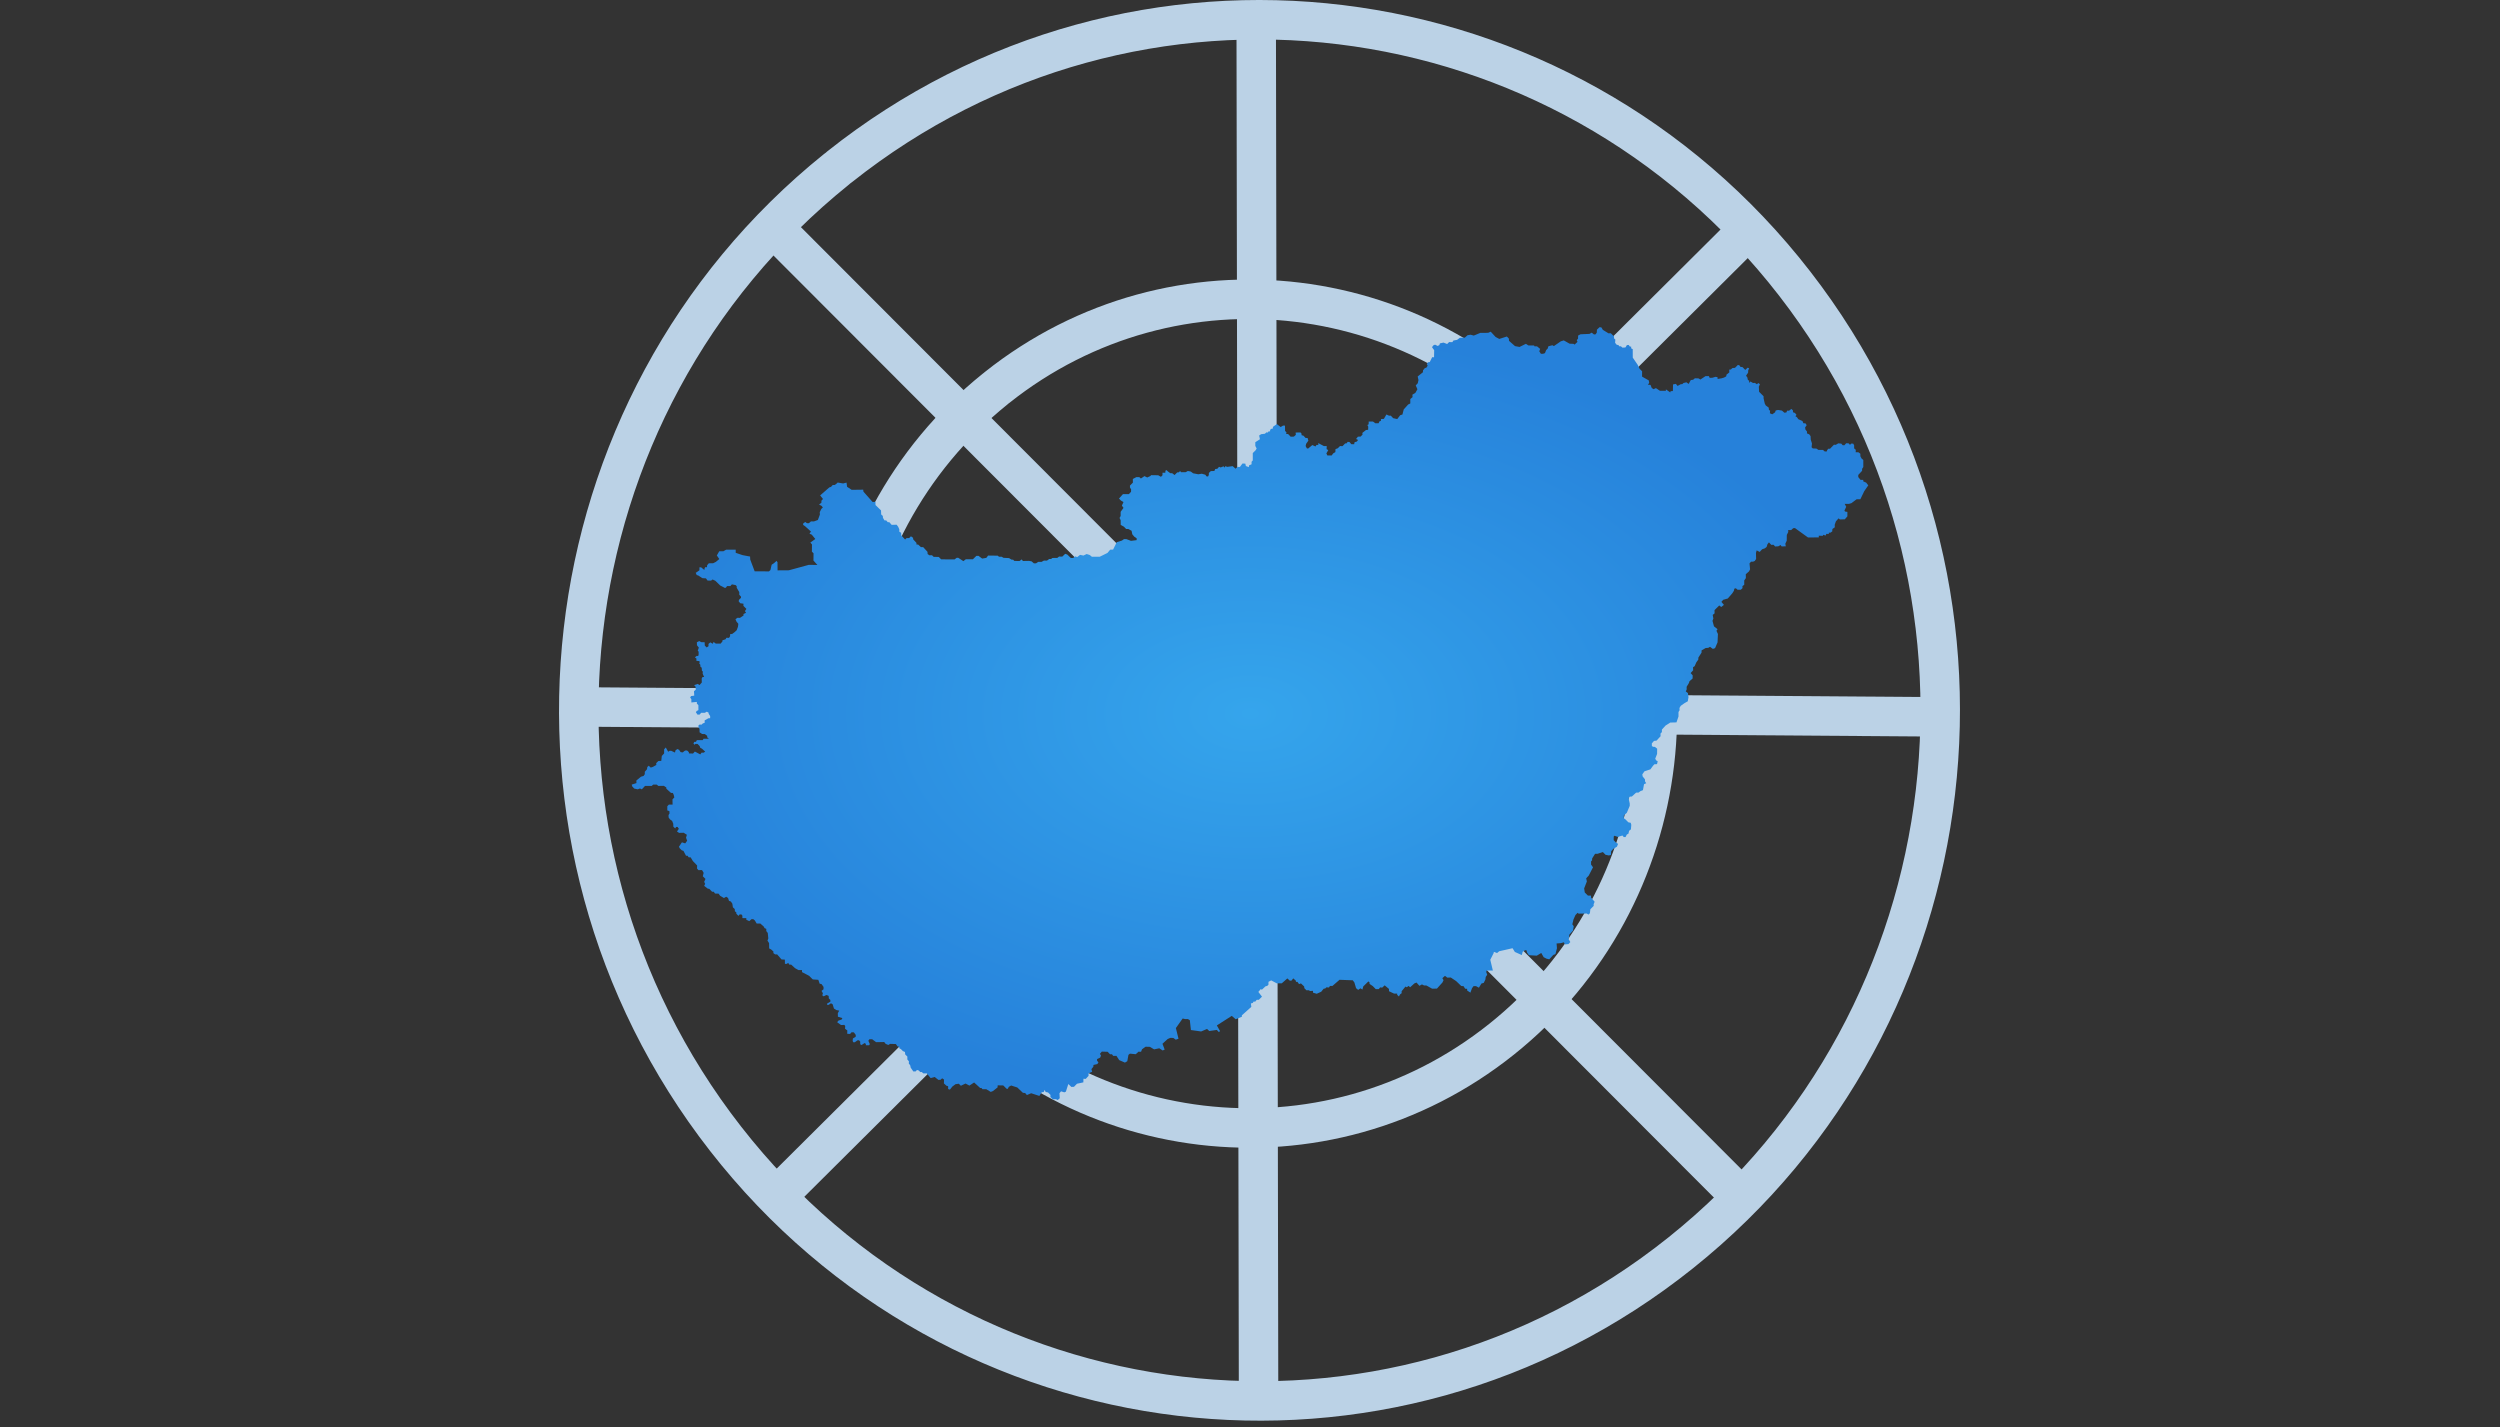 <?xml version="1.0" encoding="UTF-8" standalone="no"?>
<!-- Created with Inkscape (http://www.inkscape.org/) -->
<svg
   xmlns:dc="http://purl.org/dc/elements/1.1/"
   xmlns:cc="http://creativecommons.org/ns#"
   xmlns:rdf="http://www.w3.org/1999/02/22-rdf-syntax-ns#"
   xmlns:svg="http://www.w3.org/2000/svg"
   xmlns="http://www.w3.org/2000/svg"
   xmlns:xlink="http://www.w3.org/1999/xlink"
   xmlns:sodipodi="http://sodipodi.sourceforge.net/DTD/sodipodi-0.dtd"
   xmlns:inkscape="http://www.inkscape.org/namespaces/inkscape"
   version="1.0"
   width="604.976"
   height="345.377"
   id="svg1939"
   sodipodi:version="0.32"
   inkscape:version="0.46"
   sodipodi:docname="Wikinews-Hungary-logo.svg"
   inkscape:output_extension="org.inkscape.output.svg.inkscape"
   sodipodi:docbase="C:\Users\Simon\Desktop\Wikinews loggor">
  <rect width="100%" height="100%" fill="#333333" stroke="none"/>
  <sodipodi:namedview
     inkscape:window-height="718"
     inkscape:window-width="1280"
     inkscape:pageshadow="2"
     inkscape:pageopacity="0.0"
     guidetolerance="10.0"
     gridtolerance="10.0"
     objecttolerance="10.0"
     borderopacity="1.0"
     bordercolor="#666666"
     pagecolor="#ffffff"
     id="base"
     inkscape:zoom="1.4142136"
     inkscape:cx="165.27424"
     inkscape:cy="172.1824"
     inkscape:window-x="0"
     inkscape:window-y="29"
     inkscape:current-layer="svg1939"
     showgrid="false" />
  <defs
     id="defs1941">
    <inkscape:perspective
       sodipodi:type="inkscape:persp3d"
       inkscape:vp_x="0 : 172.68851 : 1"
       inkscape:vp_y="0 : 1000 : 0"
       inkscape:vp_z="604.97601 : 172.68851 : 1"
       inkscape:persp3d-origin="302.48801 : 115.12567 : 1"
       id="perspective4106" />
    <linearGradient
       id="linearGradient9171">
      <stop
         style="stop-color: rgb(176, 221, 255); stop-opacity: 1;"
         offset="0"
         id="stop9173" />
      <stop
         style="stop-color: rgb(202, 232, 255); stop-opacity: 1;"
         offset="0.5"
         id="stop9179" />
      <stop
         style="stop-color: rgb(176, 221, 255); stop-opacity: 1;"
         offset="1"
         id="stop9175" />
    </linearGradient>
    <linearGradient
       x1="258.18"
       y1="174.329"
       x2="374.432"
       y2="174.329"
       id="linearGradient9177"
       xlink:href="#linearGradient9171"
       gradientUnits="userSpaceOnUse"
       gradientTransform="matrix(0, -1, 1, 0, 128.16, 487.372)" />
    <linearGradient
       id="linearGradient8262">
      <stop
         style="stop-color: rgb(125, 193, 243); stop-opacity: 1;"
         offset="0"
         id="stop8264" />
      <stop
         style="stop-color: rgb(170, 221, 255); stop-opacity: 1;"
         offset="0.5"
         id="stop8268" />
      <stop
         style="stop-color: rgb(125, 193, 243); stop-opacity: 1;"
         offset="1"
         id="stop8266" />
    </linearGradient>
    <linearGradient
       x1="239.058"
       y1="175.028"
       x2="393.351"
       y2="175.028"
       id="linearGradient7375"
       xlink:href="#linearGradient8262"
       gradientUnits="userSpaceOnUse"
       gradientTransform="matrix(0, -1, 1, 0, 127.358, 487.97)" />
    <linearGradient
       id="linearGradient5571">
      <stop
         style="stop-color: rgb(75, 159, 219); stop-opacity: 1;"
         offset="0"
         id="stop5573" />
      <stop
         style="stop-color: rgb(126, 201, 253); stop-opacity: 1;"
         offset="0.5"
         id="stop5579" />
      <stop
         style="stop-color: rgb(75, 159, 219); stop-opacity: 1;"
         offset="1"
         id="stop5575" />
    </linearGradient>
    <linearGradient
       x1="223.063"
       y1="173.169"
       x2="410.072"
       y2="173.169"
       id="linearGradient5577"
       xlink:href="#linearGradient5571"
       gradientUnits="userSpaceOnUse"
       gradientTransform="matrix(0, -1, 1, 0, 129.581, 486.474)" />
    <linearGradient
       id="linearGradient18934">
      <stop
         style="stop-color: rgb(238, 238, 238); stop-opacity: 1;"
         offset="0"
         id="stop18936" />
      <stop
         style="stop-color: rgb(213, 225, 253); stop-opacity: 1;"
         offset="1"
         id="stop18938" />
    </linearGradient>
    <radialGradient
       cx="318.604"
       cy="175.158"
       r="164.734"
       fx="318.604"
       fy="175.158"
       id="radialGradient18940"
       xlink:href="#linearGradient18934"
       gradientUnits="userSpaceOnUse"
       gradientTransform="matrix(1, 0, 0, 1.014, -13.818, -5.801)" />
    <linearGradient
       id="linearGradient15386">
      <stop
         style="stop-color: rgb(53, 165, 236); stop-opacity: 1;"
         offset="0"
         id="stop15388" />
      <stop
         style="stop-color: rgb(38, 129, 218); stop-opacity: 1;"
         offset="1"
         id="stop15390" />
    </linearGradient>
    <radialGradient
       cx="373.082"
       cy="123.365"
       r="184.271"
       fx="373.082"
       fy="123.365"
       id="radialGradient15392"
       xlink:href="#linearGradient15386"
       gradientUnits="userSpaceOnUse"
       gradientTransform="matrix(1, 0, 0, 0.863, 0, 16.876)" />
    <radialGradient
       cx="373.082"
       cy="123.365"
       r="184.271"
       fx="373.082"
       fy="123.365"
       id="radialGradient1982"
       xlink:href="#linearGradient15386"
       gradientUnits="userSpaceOnUse"
       gradientTransform="matrix(1, 0, 0, 0.863, 0, 16.876)" />
    <style
       id="style6"
       type="text/css">
   
    .str3 {stroke:#595959;stroke-width:8;stroke-linejoin:round}
    .str1 {stroke:#000000;stroke-width:14}
    .str2 {stroke:#000000;stroke-width:14}
    .str0 {stroke:#000000;stroke-width:14;stroke-linejoin:round}
    .str7 {stroke:#990099;stroke-width:14}
    .str5 {stroke:#99FF99;stroke-width:14}
    .str6 {stroke:#000000;stroke-width:21;stroke-linejoin:round}
    .str4 {stroke:#3300CC;stroke-width:21;stroke-linejoin:round}
    .str8 {stroke:#FF9999;stroke-width:21;stroke-linejoin:round}
    .fil7 {fill:none}
    .fil8 {fill:#00FF00}
    .fil0 {fill:#336699}
    .fil3 {fill:#990000}
    .fil9 {fill:#9966FF}
    .fil5 {fill:#99FFFF}
    .fil4 {fill:#CC3300}
    .fil10 {fill:#FF6600}
    .fil1 {fill:#FF9933}
    .fil2 {fill:#FFFF99}
    .fil6 {fill:#FFFFFF}
   
  </style>
    <radialGradient
       inkscape:collect="always"
       xlink:href="#linearGradient15386"
       id="radialGradient4243"
       cx="4134.014"
       cy="5845.653"
       fx="4134.014"
       fy="5845.653"
       r="5943.906"
       gradientTransform="matrix(1,0,0,0.91,0,528.386)"
       gradientUnits="userSpaceOnUse" />
    <radialGradient
       inkscape:collect="always"
       xlink:href="#linearGradient15386"
       id="radialGradient4152"
       gradientUnits="userSpaceOnUse"
       gradientTransform="matrix(1,0,0,0.91,0,528.386)"
       cx="4134.014"
       cy="5845.653"
       fx="4134.014"
       fy="5845.653"
       r="5943.906" />
    <radialGradient
       inkscape:collect="always"
       xlink:href="#linearGradient15386"
       id="radialGradient4160"
       cx="311.127"
       cy="159.722"
       fx="311.127"
       fy="159.722"
       r="145.874"
       gradientTransform="matrix(1.027,0,0,0.642,-16.942,70.134)"
       gradientUnits="userSpaceOnUse" />
  </defs>
  <g
     id="layer1">
    <path
       d="M 13.928,225.272 C 10.243,220.252 6.154,211.34 4.024,203.686 C -2.777,179.249 -0.742,143.648 8.499,125.382 C 11.115,120.211 14.295,115.243 15.782,114.003 C 16.956,113.024 34.177,112.49 34.177,113.432 C 34.177,113.666 33.237,115.712 32.088,117.98 C 23.41,135.106 19.016,158.548 20.584,179.355 C 21.873,196.443 25.865,211.939 32.199,224.439 C 33.287,226.587 34.177,228.535 34.177,228.768 C 34.177,229.002 30.269,229.193 25.492,229.193 L 16.806,229.193 L 13.928,225.272 z M 571.332,228.594 C 571.332,228.265 573.087,223.854 575.232,218.792 C 582.542,201.543 585.392,185.633 584.527,166.911 C 583.495,144.612 580.296,132.269 570.71,113.605 C 570.541,113.277 574.478,113.008 579.458,113.008 L 588.512,113.008 L 591.368,116.788 C 597.127,124.411 601.116,135.003 603.579,149.216 C 605.23,158.739 605.465,179.538 604.03,189.005 C 601.66,204.643 595.834,220.311 590.147,226.34 L 587.457,229.193 L 579.395,229.193 C 574.96,229.193 571.332,228.923 571.332,228.594 z "
       style="fill: url(#linearGradient9177) rgb(0, 0, 0); fill-opacity: 1;"
       id="path6685" />
    <path
       d="M 63.893,248.544 C 60.76,248.225 60.37,247.88 56.568,242.082 C 51.583,234.479 48.585,227.913 45.413,217.654 C 36.673,189.386 37.001,150.549 46.213,122.957 C 49.026,114.529 55.453,101.909 59.075,97.702 L 61.632,94.73 L 72.222,94.631 C 78.047,94.577 82.995,94.715 83.218,94.937 C 83.441,95.16 82.753,97.079 81.689,99.202 C 76.566,109.423 72.028,126.628 69.552,145.214 C 68.132,155.872 67.895,185.956 69.146,196.565 C 70.656,209.359 73.841,223.477 78.011,235.854 C 80.203,242.363 81.773,247.913 81.498,248.189 C 80.908,248.78 68.644,249.027 63.893,248.544 z M 524.181,248.539 C 522.35,248.06 522.383,247.821 525.204,241.191 C 528.75,232.858 532.903,216.927 534.853,204.175 C 537.221,188.693 537.442,155.193 535.264,142.054 C 532.677,126.453 527.746,108.64 523.872,100.899 C 520.705,94.571 520.507,94.705 533.019,94.705 L 544.044,94.705 L 547.242,99.281 C 554.525,109.7 560.396,124.784 563.429,140.861 C 565.862,153.763 566.468,181.129 564.614,194.43 C 561.89,213.985 556.462,230.165 548.755,241.708 C 544.703,247.776 544.551,247.903 540.67,248.421 C 536.195,249.017 526.284,249.088 524.181,248.539 z "
       style="fill: url(#linearGradient7375) rgb(0, 0, 0); fill-opacity: 1;"
       id="path6683" />
    <path
       d="M 493.164,79.114 C 504.567,92.102 512.651,113.295 516.564,140.463 C 517.944,150.045 517.931,184.065 516.543,194.974 C 515.031,206.861 512.025,219.937 508.363,230.554 C 504.644,241.341 501.925,246.978 495.876,256.448 L 491.429,263.411 L 475.604,263.411 C 466.9,263.411 459.901,263.143 460.049,262.814 C 460.198,262.486 461.262,260.427 462.415,258.239 C 472.123,239.811 480.522,212.125 483.03,190.289 C 484.401,178.346 483.598,151.715 481.522,140.27 C 478.16,121.743 473.301,106.024 465.555,88.619 L 460.118,76.402 L 475.45,76.402 L 490.783,76.402 L 493.164,79.114 z M 145.577,77.218 C 145.577,77.666 144.274,80.621 142.681,83.783 C 133.874,101.268 126.423,125.127 123.69,144.595 C 121.971,156.837 121.927,186.853 123.613,196.963 C 126.893,216.638 132.317,234.122 140.702,252.056 C 143.384,257.79 145.577,262.691 145.577,262.946 C 145.577,263.202 138.797,263.411 130.511,263.411 L 115.444,263.411 L 112.57,259.904 C 90.327,232.759 81.276,167.789 93.159,120.568 C 97.559,103.087 104.879,87.76 112.828,79.386 L 115.661,76.402 L 130.619,76.402 C 140.304,76.402 145.577,76.69 145.577,77.218 z "
       style="fill: url(#linearGradient5577) rgb(0, 0, 0); fill-opacity: 1; fill-rule: evenodd;"
       id="path6681" />
    <path
       d="M 203.157,40.377 C 274.684,-16.508 378.11,-3.874 434.282,68.609 C 490.455,141.093 478.148,246.035 406.779,303.124 C 335.411,360.213 231.95,347.876 175.576,275.554 C 119.202,203.232 131.217,98.254 202.426,40.961"
       style="fill: url(#radialGradient18940) rgb(0, 0, 0); fill-opacity: 1; fill-rule: evenodd; stroke: none; stroke-width: 12; stroke-linecap: round; stroke-linejoin: round; marker-start: none; stroke-miterlimit: 4; stroke-dasharray: none; stroke-opacity: 1;"
       id="path12347" />
    <path
       d="M 203.157,40.377 C 274.684,-16.508 378.11,-3.874 434.282,68.609 C 490.455,141.093 478.148,246.035 406.779,303.124 C 335.411,360.213 231.95,347.876 175.576,275.554 C 119.202,203.232 131.217,98.254 202.426,40.961"
       style="fill: none; fill-opacity: 1; fill-rule: evenodd; stroke: rgb(187, 210, 230); stroke-width: 9.549; stroke-linecap: round; stroke-linejoin: round; marker-start: none; stroke-miterlimit: 4; stroke-dasharray: none; stroke-opacity: 1;"
       id="path8589" />
    <path
       d="M 241.262,93.78 C 284.178,59.65 346.233,67.23 379.937,110.72 C 413.641,154.21 406.256,217.175 363.435,251.429 C 320.614,285.682 258.538,278.28 224.713,234.886 C 190.889,191.493 198.098,128.507 240.823,94.131"
       style="fill: none; fill-opacity: 1; fill-rule: evenodd; stroke: rgb(187, 210, 230); stroke-width: 9.549; stroke-linecap: round; stroke-linejoin: round; marker-start: none; stroke-miterlimit: 4; stroke-dasharray: none; stroke-opacity: 1;"
       id="path8771" />
    <path
       d="M 187.805,55.712 L 422.562,290.866"
       style="fill: none; fill-opacity: 1; fill-rule: evenodd; stroke: rgb(187, 210, 230); stroke-width: 9.549; stroke-linecap: butt; stroke-linejoin: miter; stroke-miterlimit: 4; stroke-dasharray: none; stroke-opacity: 1;"
       id="path8781" />
    <path
       d="M 424.153,54.518 L 187.805,289.672"
       style="fill: none; fill-opacity: 1; fill-rule: evenodd; stroke: rgb(187, 210, 230); stroke-width: 9.549; stroke-linecap: butt; stroke-linejoin: miter; stroke-miterlimit: 4; stroke-dasharray: none; stroke-opacity: 1;"
       id="path9668" />
    <path
       d="M 303.99,4.781 L 304.564,340.602"
       style="fill: none; fill-opacity: 1; fill-rule: evenodd; stroke: rgb(187, 210, 230); stroke-width: 9.549; stroke-linecap: butt; stroke-linejoin: miter; stroke-miterlimit: 4; stroke-dasharray: none; stroke-opacity: 1;"
       id="path10559" />
    <path
       d="M 144.037,171.1 L 471.104,173.488"
       style="fill: none; fill-opacity: 1; fill-rule: evenodd; stroke: rgb(187, 210, 230); stroke-width: 9.549; stroke-linecap: butt; stroke-linejoin: miter; stroke-miterlimit: 4; stroke-dasharray: none; stroke-opacity: 1;"
       id="path10561" />
    <g
       transform="matrix(0.796, 0, 0, 0.796, 0, 76.402)"
       style="fill: url(#radialGradient15392) rgb(0, 0, 0); fill-opacity: 1; display: inline;"
       id="layer3" />
  </g>
  <path
     id="path1343"
     style="fill:url(#radialGradient4160);fill-opacity:1;fill-rule:evenodd;stroke:none;stroke-width:0.293px;stroke-linecap:butt;stroke-linejoin:miter;marker:none;stroke-miterlimit:4;stroke-dashoffset:0;stroke-opacity:1;visibility:visible;display:inline;overflow:visible"
     d="M 163.61,200.104 L 163.968,200.108 L 164.274,200.56 L 163.822,201.211 L 164.327,201.544 L 165.444,201.517 L 166.214,202.009 L 166.015,202.726 L 166.281,203.444 L 165.816,204.095 L 165.018,203.83 L 164.301,204.893 L 164.473,205.252 L 164.965,205.757 L 165.39,205.903 L 166.002,207.072 L 166.387,207.072 L 166.64,207.458 L 167.132,207.471 L 167.663,208.362 L 168.7,209.438 L 168.673,210.182 L 169.019,210.568 L 169.883,210.541 L 170.281,211.232 L 170.069,212.043 L 170.72,212.694 L 170.401,213.399 L 170.64,213.877 L 170.401,214.369 L 171.278,215.047 L 171.637,215.087 L 172.315,215.791 L 172.714,215.791 L 173.032,216.23 L 173.896,216.256 L 174.255,216.761 L 175.186,217.319 L 175.744,217 L 176.182,217.306 L 176.408,217.997 L 176.86,218.157 L 177.219,218.675 L 177.352,219.565 L 177.804,219.978 L 177.83,220.509 L 178.189,220.802 L 178.176,221.094 L 178.694,221.639 L 179,221.267 L 179.452,221.307 L 179.651,221.586 L 179.651,222.17 L 180.595,222.184 L 180.608,222.582 L 181.326,222.901 L 181.871,222.423 L 182.296,222.436 L 182.655,222.729 L 183.107,223.486 L 183.997,223.486 L 184.941,224.337 L 184.941,224.563 L 185.433,224.775 L 185.433,225.307 L 185.791,225.759 L 185.925,227.101 L 185.718,227.611 L 186.112,228.231 L 186.131,229.51 L 186.62,229.773 L 187.165,230.261 L 187.146,230.637 L 187.578,230.957 L 188.067,230.957 L 189.12,232.179 L 189.928,232.216 L 189.947,233.25 L 190.398,233.25 L 190.736,232.987 L 190.98,233.419 L 191.469,233.438 L 192.39,234.284 L 193.217,234.754 L 194.063,234.735 L 194.082,235.242 L 195.811,236.144 L 196.676,237.009 L 198.029,237.103 L 198.348,238.043 L 198.799,238.137 L 199.288,238.813 L 199.288,239.396 L 198.799,239.791 L 199.138,240.355 L 198.987,240.862 L 199.307,241.106 L 200.002,240.768 L 200.529,240.994 L 200.566,241.614 L 200.942,241.99 L 200.942,242.403 L 200.153,242.854 L 200.172,243.174 L 200.547,243.155 L 201.093,242.779 L 201.487,243.024 L 201.807,244.057 L 202.371,244.415 L 203.085,244.565 L 202.747,245.166 L 202.765,246.031 L 203.837,246.369 L 203.705,246.689 L 202.84,247.008 L 202.596,247.384 L 203.517,248.042 L 204.325,248.023 L 204.532,248.268 L 204.495,248.944 L 205.04,249.358 L 205.021,250.166 L 205.716,250.204 L 206.073,249.79 L 206.637,249.828 L 207.088,250.448 L 207.07,250.899 L 206.393,251.294 L 206.336,251.895 L 206.487,252.215 L 206.844,252.215 L 207.521,251.745 L 207.859,251.726 L 208.16,252.046 L 208.178,252.703 L 208.479,252.891 L 209.231,252.403 L 209.532,252.609 L 209.532,252.948 L 210.302,252.948 L 210.49,252.666 L 210.133,251.858 L 210.378,251.5 L 211.073,251.5 L 212.013,252.196 L 213.967,252.158 L 214.325,252.609 L 214.964,252.873 L 215.396,252.609 L 216.787,252.647 L 217.219,253.248 L 217.557,253.286 L 217.727,253.793 L 217.952,253.812 L 218.497,254.357 L 218.986,254.564 L 219.061,255.184 L 219.569,255.673 L 219.569,256.387 L 219.944,256.82 L 219.926,257.383 L 220.245,257.759 L 220.394,258.39 L 221.028,259.29 L 221.599,259.264 L 221.891,258.918 L 222.33,259.051 L 222.702,259.436 L 223.048,259.41 L 223.446,259.755 L 224.257,259.742 L 225.201,260.885 L 226.171,260.619 L 227.088,261.324 L 227.593,261.297 L 227.593,261.297 L 227.593,261.297 L 227.992,260.938 L 228.444,261.244 L 228.417,262.174 L 229.028,262.732 L 229.44,262.852 L 229.44,263.543 L 229.866,263.676 L 230.477,262.918 L 231.235,262.36 L 232.019,262.254 L 232.524,262.746 L 233.654,262.201 L 234.584,262.706 L 235.727,261.948 L 237.202,263.291 L 237.508,263.277 L 237.734,263.57 L 238.677,263.583 L 239.754,264.234 L 240.285,264.022 L 241.402,263.144 L 241.428,262.639 L 242.784,262.666 L 243.595,263.477 L 243.887,263.477 L 244.113,263.011 L 244.685,262.679 L 246.173,263.158 L 247.529,264.447 L 248.074,264.5 L 248.499,264.992 L 249.536,264.553 L 251.516,265.204 L 252.101,264.301 L 252.553,264.274 L 252.805,263.742 L 253.031,264.247 L 253.616,264.367 L 254.201,264.952 L 254.187,265.47 L 254.772,266.015 L 255.503,265.988 L 255.955,266.201 L 256.447,265.763 L 256.38,264.54 L 256.766,264.088 L 257.55,264.34 L 257.935,264.168 L 258.52,262.32 L 259.264,263.025 L 259.889,262.998 L 260.62,262.254 L 262.162,261.922 L 262.188,261.044 L 262.733,261.084 L 263.424,260.34 L 263.411,259.742 L 264.288,259.357 L 264.115,258.705 L 264.58,258.147 L 264.607,257.709 L 265.537,257.496 L 265.817,257.097 L 265.471,256.659 L 265.484,256.286 L 266.229,255.941 L 266.428,255.449 L 266.175,255.011 L 266.627,254.479 L 268.036,254.519 L 268.621,255.13 L 269.086,255.117 L 269.378,255.516 L 270.163,255.502 L 270.84,256.539 L 272.223,257.137 L 272.794,256.805 L 273.073,255.263 L 273.433,254.97 L 274.846,255.107 L 275.51,254.496 L 276.122,254.522 L 276.361,253.911 L 277.212,253.299 L 278.248,253.326 L 279.285,253.937 L 280.534,253.672 L 281.358,254.203 L 281.837,253.991 L 281.305,252.582 L 282.554,251.439 L 283.219,251.146 L 283.937,251.173 L 284.521,251.598 L 285.186,251.359 L 284.548,248.781 L 286.196,246.468 L 286.754,246.601 L 287.445,246.601 L 287.924,246.867 L 288.19,249.259 L 290.662,249.605 L 292.097,248.993 L 292.629,249.498 L 294.463,249.233 L 294.968,249.764 L 295.234,249.498 L 294.463,248.143 L 298.078,245.83 L 299.035,246.654 L 300.523,246.043 L 300.523,245.697 L 302.809,243.651 L 302.703,242.827 L 303.181,242.694 L 303.341,242.375 L 303.766,242.375 L 304.112,241.949 L 304.617,241.949 L 305.387,241.179 L 304.51,240.036 L 305.095,239.344 L 305.361,239.504 L 306.238,238.68 L 306.663,238.574 L 306.956,238.281 L 306.956,237.59 L 307.62,237.245 L 308.976,237.962 L 310.172,237.962 L 311.528,236.766 L 312.139,237.324 L 312.564,237.271 L 312.948,236.752 L 313.598,237.327 L 313.598,237.593 L 313.97,237.606 L 314.355,238.138 L 314.82,237.978 L 315.605,238.722 L 315.631,239.121 L 315.631,239.121 L 315.631,239.121 L 316.149,239.639 L 316.748,239.639 L 317.013,239.812 L 317.731,239.772 L 317.744,240.224 L 318.635,240.477 L 319.711,239.998 L 320.309,239.267 L 320.695,239.201 L 320.987,238.922 L 321.599,238.962 L 321.838,238.59 L 322.436,238.59 L 324.15,237.101 L 327.353,237.221 L 327.752,237.752 L 328.151,239.121 L 328.656,239.546 L 329.214,239.161 L 329.692,239.467 L 329.892,238.709 L 331.141,237.486 L 331.42,237.739 L 331.42,238.098 L 332.204,238.629 L 332.922,239.36 L 333.653,239.36 L 333.972,238.948 L 334.49,238.988 L 335.075,238.443 L 336.112,239.307 L 336.125,239.865 L 337.361,240.45 L 338.105,240.437 L 338.105,240.743 L 338.531,241.141 L 338.783,240.65 L 339.182,240.344 L 339.182,239.865 L 340.112,238.736 L 340.112,238.736 L 340.112,238.736 L 340.444,238.908 L 340.856,238.576 L 341.242,238.908 L 342.265,237.978 L 342.784,237.765 L 343.488,238.563 L 344.099,238.217 L 344.604,238.47 L 345.189,238.483 L 346.558,239.254 L 347.728,239.227 L 349.057,237.752 L 349.323,237.194 L 349.03,236.702 L 349.655,236.157 L 349.934,236.33 L 350.2,236.569 L 351.09,236.556 L 352.379,237.42 L 353.615,238.603 L 354.16,238.643 L 354.546,239.254 L 355.024,239.281 L 355.051,239.706 L 355.822,240.211 L 356.207,239.148 L 356.579,238.643 L 357.164,238.629 L 357.882,239.015 L 358.493,238.005 L 359.051,237.845 L 359.45,237.035 L 359.53,236.41 L 359.888,235.878 L 359.649,235.214 L 359.742,234.868 L 361.257,234.868 L 360.633,232.25 L 361.417,230.708 L 361.51,230.339 L 362.279,230.624 L 362.787,230.192 L 366.02,229.459 L 366.583,230.361 L 368.256,231.113 L 368.482,230.305 L 369.046,229.948 L 369.403,229.966 L 369.516,230.493 L 369.985,231.151 L 371.884,231.263 L 372.974,230.606 L 373.538,231.62 L 374.252,231.996 L 374.91,232.147 L 375.868,231.094 L 376.395,230.887 L 376.771,229.478 L 376.677,228.312 L 377.673,228.237 L 378.443,228.031 L 378.688,228.538 L 379.552,228.463 L 380.003,227.974 L 379.552,227.185 L 379.722,226.865 L 379.74,226.207 L 380.643,225.211 L 380.83,224.159 L 380.492,223.67 L 380.755,222.542 L 381.244,221.433 L 381.77,220.888 L 382.015,221.095 L 383.969,221.057 L 384.383,221.321 L 384.74,221.001 L 384.853,220.024 L 385.661,219.215 L 385.642,218.821 L 385.886,218.219 L 385.022,217.204 L 385.003,216.734 L 384.27,216.734 L 383.499,215.964 L 383.349,214.986 L 384.007,213.295 L 383.838,212.543 L 384.458,211.885 L 385.492,209.874 L 385.022,209.216 L 385.022,208.464 L 385.022,208.464 L 385.022,208.464 L 385.266,208.182 L 385.285,207.731 L 385.999,206.604 L 386.601,206.604 L 387.879,206.19 L 388.518,206.848 L 389.345,207.017 L 389.834,206.867 L 389.871,206.04 L 390.36,205.438 L 391.281,204.893 L 391.563,204.198 L 391.074,203.935 L 390.491,203.296 L 390.51,202.431 L 390.698,202.243 L 391.488,202.525 L 392.615,202.187 L 392.935,202.563 L 393.367,202.563 L 393.668,201.961 L 394.063,201.736 L 394.232,201.04 L 394.664,200.702 L 394.758,199.593 L 394.608,199.104 L 394.044,198.991 L 393.254,198.202 L 392.954,198.033 L 392.954,197.319 L 393.668,196.698 L 394.382,195.007 L 394.382,194.443 L 394.1,193.184 L 394.401,192.77 L 394.89,192.751 L 395.923,191.811 L 396.506,191.793 L 396.957,191.454 L 397.577,191.21 L 397.841,189.763 L 398.367,189.537 L 398.085,189.105 L 398.066,188.597 L 397.502,187.883 L 397.427,187.376 L 397.953,186.643 L 399.382,186.173 L 400.002,185.327 L 400.34,184.951 L 400.979,184.913 L 401.149,184.218 L 400.791,184.011 L 400.547,183.598 L 400.998,182.451 L 401.017,181.173 L 400.472,180.741 L 400.152,180.741 L 399.745,180.565 L 399.72,179.902 L 400.252,179.29 L 400.863,179.224 L 401.846,178.161 L 401.82,177.523 L 402.165,177.151 L 402.165,176.553 L 403.043,175.582 L 404.199,174.851 L 405.687,174.812 L 406.179,173.389 L 406.179,172.3 L 406.445,171.874 L 406.418,171.316 L 406.724,170.798 L 407.628,170.16 L 408.425,169.708 L 408.598,168.751 L 408.465,167.728 L 407.947,167.316 L 408.159,166.824 L 408.146,166.199 L 408.704,165.282 L 408.851,164.83 L 409.595,164.192 L 409.608,163.435 L 409.116,162.877 L 409.728,162.199 L 409.701,161.455 L 410.087,161.215 L 410.485,160.298 L 410.977,159.607 L 410.99,159.129 L 411.761,157.919 L 411.761,157.388 L 412.758,156.816 L 413.396,156.763 L 413.808,156.524 L 414.499,157.029 L 415.031,156.843 L 415.629,155.447 L 415.722,153.427 L 415.363,152.643 L 415.629,152.258 L 414.765,151.567 L 414.406,150.237 L 414.619,149.693 L 414.459,148.802 L 414.911,148.43 L 414.898,147.646 L 416.041,146.516 L 416.532,146.888 L 417.17,146.37 L 416.559,145.652 L 416.998,145.147 L 418.114,144.828 L 419.217,143.552 L 419.576,142.981 L 419.698,142.452 L 420.059,142.356 L 420.472,142.713 L 421.261,142.713 L 421.675,142.318 L 421.656,141.83 L 422.088,141.51 L 422.088,140.458 L 422.483,139.894 L 422.464,138.954 L 423.254,138.259 L 423.498,137.77 L 423.367,136.341 L 423.724,135.928 L 424.25,135.909 L 424.626,135.759 L 424.964,135.27 L 424.927,133.804 L 425.096,133.184 L 425.829,133.56 L 426.411,132.921 L 427.069,132.695 L 427.502,132.357 L 427.708,131.699 L 428.065,131.248 L 428.629,131.849 L 429.193,131.83 L 429.55,132.244 L 430.321,132.206 L 430.866,131.887 L 431.129,132.225 L 432.144,132.206 L 432.031,131.586 L 432.37,130.834 L 432.388,129.462 L 432.746,128.729 L 432.727,128.259 L 433.441,128.278 L 433.93,127.827 L 434.362,127.789 L 437.52,130.064 L 440.132,130.045 L 440.132,129.631 L 441.072,129.669 L 441.241,129.406 L 441.767,129.613 L 441.974,129.18 L 442.538,129.218 L 442.557,128.898 L 442.952,128.898 L 443.384,128.598 L 443.421,128.015 L 444.004,127.601 L 443.985,126.981 L 444.267,126.173 L 444.906,125.44 L 445.245,125.703 L 446.429,125.665 L 447.049,124.951 L 447.049,123.88 L 446.485,123.786 L 446.335,123.56 L 446.767,122.639 L 446.391,121.925 L 447.463,121.925 L 448.026,121.756 L 449.286,120.816 L 450.188,120.816 L 451.128,118.861 L 452.105,117.452 L 451.598,116.794 L 450.902,116.493 L 450.883,116.117 L 450.225,116.117 L 449.68,115.441 L 449.68,114.933 L 450.601,113.937 L 450.62,113.43 L 450.902,113.016 L 450.902,111.306 L 450.489,110.967 L 450.188,110.403 L 450.188,109.802 L 449.718,109.445 L 449.06,109.445 L 449.079,108.843 L 448.684,108.505 L 448.684,107.753 L 448.459,107.359 L 447.951,107.34 L 447.688,107.659 L 447.35,107.283 L 446.748,107.265 L 446.335,107.753 L 445.902,107.734 L 445.583,107.359 L 444.85,107.283 L 444.248,107.64 L 443.797,107.622 L 442.839,108.599 L 442.444,108.58 L 442.162,108.919 L 442.049,109.257 L 441.579,109.257 L 441.147,108.881 L 440.057,108.881 L 439.531,108.543 L 438.685,108.524 L 438.384,108.223 L 438.478,107.321 L 438.177,106.362 L 438.14,105.535 L 437.82,105.103 L 437.275,104.878 L 437.275,104.426 L 436.881,103.919 L 436.824,103.43 L 437.2,102.885 L 436.918,102.453 L 436.392,102.415 L 436.185,101.889 L 435.17,101.438 L 434.851,100.968 L 434.475,100.724 L 434.738,100.385 L 434.362,99.934 L 433.892,99.765 L 433.873,99.314 L 433.497,98.957 L 432.933,99.389 L 432.464,99.37 L 432.294,99.803 L 431.806,99.878 L 431.204,99.352 L 430.265,99.201 L 429.701,99.333 L 429.55,99.784 L 428.874,100.254 L 428.291,100.009 L 428.347,99.408 L 428.047,99.126 L 428.009,98.637 L 427.295,98.111 L 427.05,97.641 L 426.769,96.382 L 426.769,95.893 L 425.678,94.803 L 425.622,93.563 L 425.885,92.98 L 425.509,92.698 L 425.133,92.98 L 424.682,92.66 L 424.212,92.679 L 423.592,92.322 L 423.235,92.66 L 423.291,92.134 L 422.972,91.946 L 422.821,91.288 L 422.521,90.931 L 423.028,90.179 L 423.047,89.634 L 423.273,89.146 L 422.915,88.976 L 422.333,89.522 L 421.656,88.826 L 421.186,88.789 L 420.942,88.431 L 420.566,88.3 L 419.852,89.014 L 419.213,89.07 L 418.856,89.409 L 418.461,89.446 L 418.48,90.123 L 417.803,90.649 L 417.728,91.082 L 417.175,91.38 L 416.589,91.55 L 415.646,91.705 L 415.624,91.277 L 415.15,91.187 L 414.357,91.417 L 413.733,91.44 L 413.523,91.012 L 412.73,91.016 L 411.476,91.842 L 411.031,91.566 L 410.146,91.539 L 409.72,91.9 L 409.162,91.961 L 408.641,92.905 L 408.088,92.512 L 407.388,92.684 L 407.111,92.945 L 406.721,92.981 L 405.955,93.393 L 405.546,92.893 L 404.855,93.032 L 404.822,94.638 L 404.279,94.649 L 404.186,94.961 L 403.134,94.221 L 403.117,94.57 L 401.698,94.573 L 400.711,93.918 L 400.138,94.184 L 399.696,93.868 L 399.407,93.135 L 398.766,93.091 L 399.089,92.672 L 398.99,92.06 L 397.363,91.136 L 397.372,89.836 L 396.774,89.253 L 396.309,88.292 L 395.114,86.541 L 395.104,84.489 L 394.727,84.298 L 394.726,83.863 L 394.428,83.881 L 394.124,83.473 L 393.687,83.515 L 393.345,84.083 L 392.608,84.126 L 392.254,83.806 L 391.806,83.787 L 391.659,83.486 L 391.249,83.448 L 390.838,82.959 L 390.898,82.169 L 390.585,81.885 L 390.572,81.401 L 389.808,80.653 L 389.231,80.657 L 387.866,79.816 L 387.529,79.233 L 387.079,79.176 L 386.442,79.777 L 386.406,80.49 L 386.123,80.9 L 385.728,80.934 L 385.183,80.498 L 384.656,80.795 L 382.474,80.893 L 381.889,81.198 L 381.868,81.954 L 381.559,82.315 L 381.738,82.732 L 381.034,83.393 L 380.8,83.209 L 379.825,83.166 L 378.418,82.371 L 377.707,82.592 L 376.018,83.752 L 375.664,83.54 L 374.689,83.798 L 374.523,84.357 L 374.164,84.709 L 373.861,85.455 L 373.389,85.619 L 372.88,85.614 L 372.49,85.015 L 372.702,84.434 L 371.955,83.816 L 371.34,83.818 L 371.227,83.599 L 369.874,83.606 L 369.254,83.199 L 367.713,83.958 L 366.624,83.76 L 365.178,82.49 L 365.123,81.916 L 364.644,81.431 L 362.812,82.018 L 361.911,81.538 L 360.747,80.268 L 360.116,80.539 L 358.228,80.554 L 356.641,81.208 L 355.862,80.998 L 355.121,81.126 L 354.473,81.705 L 353.281,81.738 L 352.596,82.242 L 351.704,82.408 L 351.457,82.8 L 350.665,82.778 L 350.193,83.245 L 349.307,82.904 L 348.449,83.094 L 348.305,83.51 L 347.899,83.718 L 347.266,83.401 L 346.853,83.579 L 346.532,84.02 L 347.058,84.744 L 347.025,86.461 L 346.579,86.43 L 345.982,87.621 L 345.554,87.666 L 345.28,88.127 L 345.476,88.495 L 345.183,88.956 L 344.777,89.098 L 344.358,89.609 L 344.333,90.082 L 343.068,91.101 L 343.256,91.974 L 343.087,92.735 L 342.599,93.27 L 342.998,94.193 L 342.514,95.06 L 341.786,95.513 L 341.828,96.098 L 341.281,96.562 L 341.279,97.628 L 340.757,97.89 L 339.69,99.073 L 339.375,100.312 L 338.834,100.48 L 338.117,101.414 L 337.129,101.192 L 336.574,100.595 L 336.112,100.58 L 335.5,100.301 L 334.887,101.366 L 334.193,101.406 L 334.157,101.86 L 333.84,101.939 L 333.597,102.43 L 332.815,102.423 L 332.24,102.003 L 331.213,102.004 L 331.2,102.682 L 330.887,102.852 L 331.1,103.229 L 331.082,104.002 L 330.557,104.061 L 329.674,104.759 L 329.713,105.194 L 329.244,105.647 L 328.606,105.669 L 328.155,106.235 L 328.645,106.463 L 328.332,106.859 L 327.794,107.011 L 327.688,107.502 L 327.004,107.488 L 326.553,106.956 L 326.127,106.93 L 325.835,107.302 L 325.516,107.302 L 324.878,107.967 L 324.267,107.94 L 323.735,108.472 L 323.177,108.684 L 323.15,109.402 L 322.619,109.721 L 322.247,110.226 L 321.21,110.226 L 320.971,109.721 L 321.422,108.923 L 321.024,108.684 L 321.05,107.94 L 320.359,107.94 L 319.004,107.222 L 319.03,107.674 L 318.578,107.674 L 318.339,108.046 L 317.568,107.701 L 316.585,108.525 L 316.266,108.525 L 315.947,107.94 L 316.08,107.382 L 316.611,106.637 L 316.425,106 L 315.92,105.973 L 315.442,105.441 L 314.963,105.308 L 314.963,104.936 L 314.697,104.644 L 313.528,104.67 L 313.581,105.229 L 313.103,105.654 L 312.332,105.681 L 311.694,105.016 L 311.242,105.016 L 311.322,104.644 L 310.976,104.272 L 310.95,102.996 L 310.471,102.996 L 309.913,103.341 L 308.983,102.624 L 308.079,103.262 L 307.946,103.767 L 307.574,103.767 L 307.361,104.059 L 307.335,104.405 L 306.989,104.378 L 306.803,104.67 L 306.484,104.617 L 306.085,104.963 L 305.182,105.069 L 304.703,105.388 L 304.889,106.292 L 303.773,107.01 L 303.773,107.913 L 304.092,108.525 L 303.879,108.923 L 303.161,109.641 L 303.161,111.422 L 302.869,111.741 L 302.869,112.352 L 302.258,112.618 L 302.204,113.043 L 301.487,112.778 L 301.354,112.193 L 300.663,112.166 L 300.051,112.99 L 299.493,112.99 L 298.988,113.416 L 298.297,112.804 L 296.862,112.99 L 296.649,112.751 L 296.277,113.15 L 296.091,112.831 L 295.4,113.123 L 295.001,112.964 L 294.576,113.442 L 294.071,113.495 L 293.858,113.974 L 293.007,114 L 292.529,114.452 L 292.529,114.904 L 292.343,115.303 L 291.971,115.276 L 291.678,114.878 L 290.828,114.638 L 289.977,114.771 L 288.728,114.532 L 288.143,114.107 L 287.452,113.974 L 286.92,114.266 L 285.804,114.266 L 285.591,114 L 285.193,114.319 L 284.874,114.319 L 284.236,114.957 L 283.651,114.505 L 283.199,114.505 L 282.614,114.08 L 282.295,113.761 L 282.029,113.894 L 282.003,114.399 L 281.312,114.399 L 281.312,115.01 L 280.94,115.383 L 280.275,115.01 L 278.547,114.984 L 278.38,115.194 L 277.61,115.551 L 276.952,115.213 L 276.087,115.795 L 275.693,115.457 L 274.997,115.457 L 274.133,115.908 L 274.151,116.791 L 273.437,117.506 L 273.437,117.957 L 273.719,118.427 L 273.7,119.009 L 273.174,119.573 L 271.745,119.573 L 270.787,120.644 L 271.257,121.133 L 271.877,121.49 L 271.482,122.355 L 271.877,122.9 L 271.182,123.859 L 271.182,124.873 L 270.918,125.343 L 271.182,125.87 L 271.2,127.035 L 271.971,127.448 L 272.516,128.012 L 273.042,128.012 L 273.832,128.445 L 274.001,129.29 L 274.49,129.873 L 275.054,130.249 L 275.06,130.706 L 273.691,130.878 L 272.574,130.466 L 271.99,130.466 L 271.498,130.812 L 270.249,131.197 L 269.358,132.992 L 268.654,133.018 L 268.002,133.802 L 266.142,134.719 L 264.228,134.733 L 263.71,134.307 L 262.965,134.068 L 262.181,134.44 L 261.357,134.268 L 260.679,134.812 L 260.228,134.64 L 259.669,135.038 L 259.124,135.025 L 258.261,134.188 L 257.769,134.015 L 257.064,134.693 L 256.28,134.68 L 255.855,135.012 L 254.659,135.025 L 254.353,135.278 L 254.353,135.278 L 254.353,135.278 L 253.888,135.278 L 253.356,135.663 L 252.625,135.65 L 252.041,135.969 L 251.243,135.969 L 250.712,136.314 L 250.18,136.314 L 249.622,135.836 L 249.01,135.73 L 247.522,135.756 L 247.256,135.371 L 246.724,135.756 L 245.475,135.743 L 245.156,135.437 L 244.797,135.437 L 244.173,135.052 L 242.817,134.985 L 242.418,134.733 L 241.727,134.719 L 241.448,134.467 L 239.109,134.44 L 238.684,134.999 L 237.674,135.171 L 236.783,134.507 L 236.278,134.507 L 235.427,135.344 L 233.713,135.344 L 233.124,135.789 L 231.884,134.98 L 231.508,134.98 L 231,135.375 L 227.748,135.356 L 227.166,134.774 L 225.944,134.755 L 225.531,134.36 L 224.929,134.379 L 224.478,134.078 L 224.44,133.533 L 223.407,132.405 L 222.862,132.405 L 222.166,131.766 L 221.79,131.785 L 221.771,131.372 L 220.963,130.488 L 220.963,130.15 L 220.437,129.774 L 220.005,130.206 L 219.384,130.206 L 219.027,130.563 L 218.088,129.548 L 218.088,129.548 L 218.088,129.548 L 218.069,128.928 L 217.636,128.684 L 217.618,128.064 L 217.355,127.481 L 216.979,126.973 L 215.776,127.011 L 215.212,126.372 L 214.836,126.372 L 214.441,125.921 L 214.046,125.94 L 213.671,125.319 L 213.633,124.85 L 213.633,124.85 L 213.633,124.85 L 213.238,124.492 L 213.201,123.515 L 211.866,122.218 L 211.847,121.448 L 211.152,121.466 L 208.953,118.985 L 208.878,118.497 L 206.096,118.534 L 204.987,117.801 L 204.855,116.786 L 204.028,116.993 L 202.713,116.767 L 202.318,117.143 L 201.961,117.369 L 201.51,117.369 L 201.096,117.82 L 200.683,117.952 L 198.465,119.887 L 199.16,120.752 L 198.784,121.147 L 198.766,121.673 L 198.202,122.087 L 198.822,122.425 L 199.123,122.801 L 198.747,123.158 L 198.371,123.947 L 198.409,124.511 L 197.92,125.827 L 196.961,126.184 L 196.247,126.165 L 195.74,126.616 L 195.288,126.616 L 194.856,126.316 L 194.368,126.673 L 194.349,127.03 L 194.875,127.387 L 196.247,128.627 L 195.89,129.154 L 196.435,129.379 L 197.3,130.432 L 196.097,131.296 L 196.491,131.748 L 196.473,133.495 L 196.867,133.89 L 196.849,135.657 L 197.807,136.71 L 195.721,136.691 L 190.89,138.006 L 188.165,138.025 L 188.146,136.052 L 187.921,135.732 L 187.282,136.296 L 186.736,136.653 L 186.436,137.95 L 186.079,138.27 L 182.62,138.251 L 181.549,135.413 L 181.511,134.68 L 179.707,134.341 L 178.034,133.777 L 178.034,133.007 L 175.741,133.007 L 175.046,133.402 L 174.049,133.402 L 173.467,134.416 L 174.068,135.281 L 173.222,135.977 L 172.583,136.296 L 171.512,136.315 L 171.117,136.785 L 171.08,137.255 L 170.647,137.255 L 170.516,137.499 L 170.441,137.931 L 169.67,137.292 L 169.257,137.292 L 169.257,138.006 L 168.354,138.627 L 168.599,139.153 L 169.012,139.285 L 169.952,139.905 L 170.835,139.961 L 171.211,140.487 L 172.076,140.506 L 172.433,140.224 L 173.11,140.544 L 174.294,141.69 L 175.459,142.292 L 175.722,142.141 L 175.929,141.822 L 176.737,141.822 L 177.113,141.408 L 178.034,141.596 L 178.278,141.86 L 178.278,142.235 L 178.899,143.288 L 178.899,143.927 L 179.312,144.378 L 179.312,144.679 L 178.842,145.13 L 178.748,145.487 L 179.124,145.976 L 179.914,146.089 L 179.895,146.615 L 180.628,147.348 L 180.271,147.874 L 180.534,148.288 L 179.914,148.588 L 179.932,148.945 L 179.049,149.528 L 178.466,149.491 L 177.978,149.848 L 178.241,150.449 L 178.673,150.957 L 178.579,151.671 L 178.278,152.498 L 177.831,152.923 L 177.193,153.401 L 176.661,153.481 L 176.688,153.933 L 176.422,154.358 L 175.784,154.332 L 175.571,154.704 L 174.827,154.943 L 174.827,155.209 L 174.402,155.74 L 173.205,155.74 L 172.674,155.342 L 172.488,155.794 L 171.903,155.448 L 171.451,155.82 L 171.451,156.378 L 170.999,156.671 L 170.547,156.219 L 170.521,155.421 L 169.697,155.395 L 169.218,155.129 L 168.634,155.421 L 168.66,156.139 L 169.112,156.724 L 168.846,157.468 L 169.059,157.681 L 169.059,158.425 L 168.953,158.744 L 168.607,158.717 L 168.155,159.063 L 168.527,159.355 L 168.527,159.914 L 169.112,159.967 L 169.351,160.126 L 169.218,160.578 L 169.458,160.817 L 169.511,161.376 L 169.803,161.562 L 169.856,162.306 L 170.069,162.492 L 170.042,163.05 L 170.388,163.821 L 169.989,163.848 L 169.803,164.193 L 169.83,165.15 L 169.272,165.788 L 168.846,165.496 L 167.969,165.788 L 168.315,166.16 L 168.368,166.904 L 167.942,167.25 L 167.996,168.34 L 167.225,168.446 L 167.012,168.792 L 167.305,169.217 L 167.305,169.988 L 168.634,169.855 L 168.634,170.254 L 169.006,170.652 L 169.006,171.848 L 168.607,172.034 L 168.394,172.353 L 168.793,172.938 L 169.325,172.912 L 169.67,172.486 L 170.574,172.486 L 171.026,172.221 L 171.478,172.46 L 171.478,172.699 L 171.85,173.284 L 171.85,173.789 L 171.425,173.815 L 170.521,174.32 L 170.521,174.905 L 170.069,175.065 L 169.777,175.357 L 169.325,175.331 L 169.032,175.517 L 169.032,176.022 L 169.272,176.341 L 169.298,177.218 L 169.909,177.617 L 170.574,177.643 L 171.132,178.068 L 171.132,178.414 L 171.531,178.76 L 170.255,178.76 L 170.042,179.105 L 168.634,179.105 L 168.421,179.504 L 167.996,179.53 L 167.81,179.929 L 168.049,180.221 L 168.315,180.009 L 168.82,180.035 L 169.325,180.567 L 169.458,180.966 L 169.883,181.178 L 170.654,181.896 L 170.282,182.135 L 169.777,182.135 L 169.458,182.561 L 168.155,181.869 L 167.703,182.348 L 166.72,182.321 L 166.693,182.029 L 166.374,181.683 L 166.002,181.577 L 165.656,181.71 L 165.205,182.082 L 164.7,182.002 L 164.327,181.444 L 163.902,181.258 L 163.45,181.604 L 163.344,182.109 L 162.414,181.683 L 162.015,181.683 L 161.696,181.923 L 161.111,180.886 L 160.712,181.338 L 160.712,182.321 L 160.154,182.933 L 160.021,184.129 L 159.33,184.155 L 158.799,184.66 L 158.825,185.112 L 157.975,185.591 L 157.47,185.75 L 156.991,185.298 L 156.646,185.617 L 156.566,186.149 L 156.034,186.76 L 156.034,187.345 L 155.742,187.77 L 155.104,187.957 L 153.987,188.887 L 154.014,189.498 L 152.871,189.87 L 153.004,190.322 L 153.482,190.827 L 154.333,191.013 L 154.865,190.801 L 155.316,191.013 L 156.087,190.189 L 157.709,190.189 L 158.054,189.87 L 158.931,189.87 L 159.304,190.189 L 160.633,190.163 L 161.244,190.561 L 161.244,190.854 L 162.387,191.89 L 162.812,191.89 L 163.025,192.316 L 163.184,192.98 L 162.733,193.432 L 162.759,194.708 L 161.855,194.708 L 161.483,195.107 L 161.483,196.117 L 161.988,196.276 L 162.015,196.861 L 161.776,197.233 L 161.802,197.818 L 162.121,198.27 L 162.653,198.669 L 162.919,199.333 L 162.945,200.051 L 163.397,200.476 L 163.61,200.104 z"
     sodipodi:nodetypes="cccccccccccccccccccccccccccccccccccccccccccccccccccccccccccccccccccccccccccccccccccccccccccccccccccccccccccccccccccccccccccccccccccccccccccccccccccccccccccccccccccccccccccccccccccccccccccccccccccccccccccccccccccccccccccccccccccccccccccccccccccccccccccccccccccccccccccccccccccccccccccccccccccccccccccccccccccccccccccccccccccccccccccccccccccccccccccccccccccccccccccccccccccccccccccccccccccccccccccccccccccccccccccccccccccccccccccccccccccccccccccccccccccccccccccccccccccccccccccccccccccccccccccccccccccccccccccccccccccccccccccccccccccccccccccccccccccccccccccccccccccccccccccccccccccccccccccccccccccccccccccccccccccccccccccccccccccccccccccccccccccccccccccccccccccccccccccccccccccccccccccccccccccccccccccccccccccccccccccccccccccccccccccccccccccccccccccccccccccccccccccccccccccccccccccccccccccccccccccccccccccccccccccccccccccccccccccccccccccccccccccccccccccccccccccccccccccccccccccccccccccccccccccccccccccccccccccccccccccccccccccccccccccccccccccccccccccccccccccccccccccccccccccccccccccccccccccccccccccccccccccccccccccccccccccccccccccccccccccccccccccccccccccccccccccccccccccccccccccccccccccccccccccccccccccccccccccccccccccccccccccccccccccccccccccccccccccccccccccccccccccccccccccccccccccccccccccccccccccccccccccccccccccccccccccccccccccccccccccccccccccccccccccccccccccccccccccccccccccccccccccccccccccccccccccccccccccccccccccccccccccccccccccccccccccccccccccccccccccccccccccccccccccccccccccccccccccccccccccccccccccccccccccccccccccccccccccccccccccccccccc" />
</svg>
